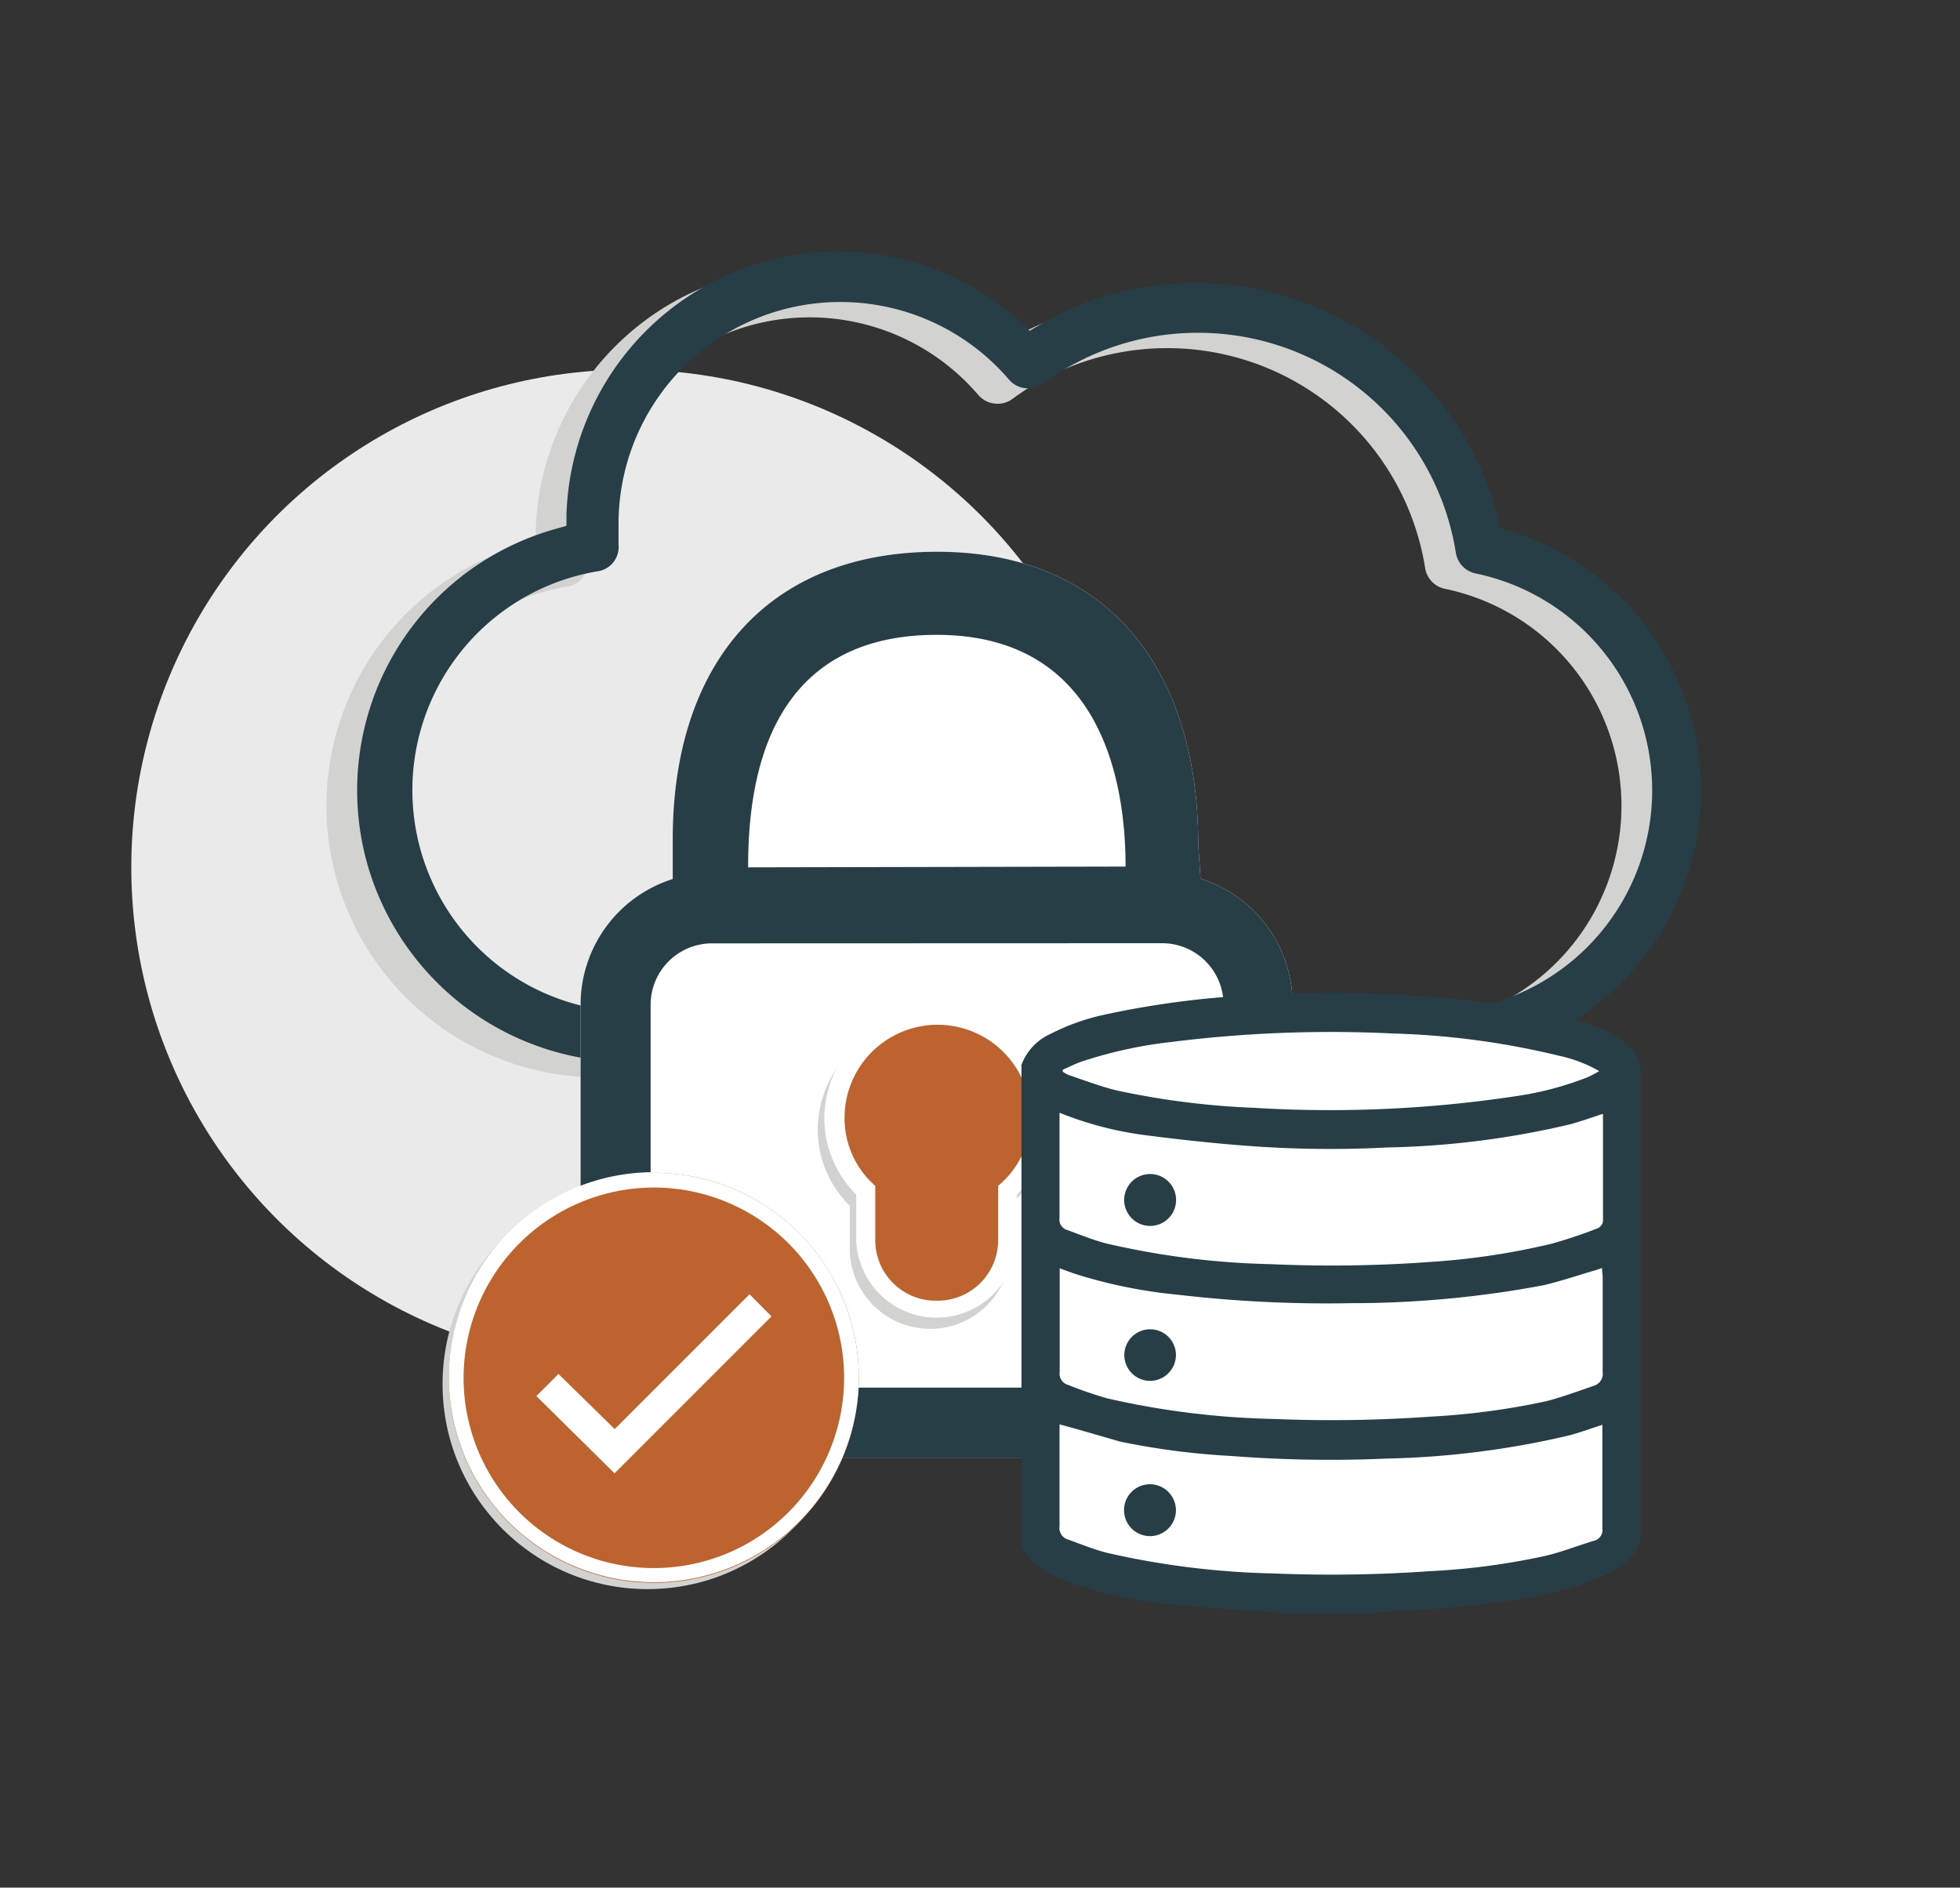<?xml version="1.0" encoding="UTF-8"?> <svg xmlns="http://www.w3.org/2000/svg" id="Layer_1" data-name="Layer 1" viewBox="0 0 127.64 122.92"><rect x="0" y="0" width="127.64" height="122.92" fill="#333333" stroke="none"/><defs><style>.cls-1{fill:#eaeaea;}.cls-2{fill:#d2d2d1;}.cls-3{fill:#273e47;}.cls-4{fill:#fff;}.cls-5{fill:#bd632f;}</style></defs><circle class="cls-1" cx="40.96" cy="56.48" r="32.41"></circle><path class="cls-2" d="M96.25,35.55l-.54-.16-.14-.55A20.33,20.33,0,0,0,75.86,19.43h-.08a20,20,0,0,0-10.1,2.74l-.63.37L64.5,22A17.69,17.69,0,0,0,34.89,34.51l0,.73-.7.2A17.68,17.68,0,0,0,21.92,57.26a17.75,17.75,0,0,0,17,12.9H91.12a17.69,17.69,0,0,0,5.13-34.61Zm-5,31.35h0l-52.26,0a14.45,14.45,0,0,1-2.12-28.69,1.6,1.6,0,0,0,1.41-1.75V35.09a14.45,14.45,0,0,1,25.42-9.38,1.64,1.64,0,0,0,1.24.58,1.58,1.58,0,0,0,1-.32,17,17,0,0,1,10-3.3H76A17,17,0,0,1,92.81,37a1.64,1.64,0,0,0,1.28,1.34A14.43,14.43,0,0,1,91.21,66.9Z"></path><path class="cls-3" d="M98.25,34.55l-.54-.16-.14-.55A20.33,20.33,0,0,0,77.86,18.43h-.08a20,20,0,0,0-10.1,2.74l-.63.37L66.5,21A17.69,17.69,0,0,0,36.89,33.51l0,.73-.7.2A17.68,17.68,0,0,0,23.92,56.26a17.75,17.75,0,0,0,17,12.9H93.12a17.69,17.69,0,0,0,5.13-34.61Zm-5,31.35h0l-52.26,0a14.45,14.45,0,0,1-2.12-28.69,1.6,1.6,0,0,0,1.41-1.75V34.09a14.45,14.45,0,0,1,25.42-9.38,1.64,1.64,0,0,0,1.24.58,1.58,1.58,0,0,0,1-.32,17,17,0,0,1,10-3.3H78A17,17,0,0,1,94.81,36a1.64,1.64,0,0,0,1.28,1.34A14.43,14.43,0,0,1,93.21,65.9Z"></path><path class="cls-4" d="M75.68,94.92H46.37a8.57,8.57,0,0,1-8.56-8.56V65.42a8.58,8.58,0,0,1,6-8.18l0-2.61c0-11.21,6-18.7,17.22-18.7s17,7.81,17,19l.15,2.29a8.57,8.57,0,0,1,6,8.18V86.36A8.57,8.57,0,0,1,75.68,94.92Z"></path><path class="cls-2" d="M60.57,66.37a7.25,7.25,0,0,0-7.32,7.15,7,7,0,0,0,2.09,5v3a5.24,5.24,0,0,0,10.47,0v-3a7.08,7.08,0,0,0,2.09-5A7.27,7.27,0,0,0,60.57,66.37Z"></path><path class="cls-4" d="M61,65.63a7.25,7.25,0,0,0-7.32,7.16,7.07,7.07,0,0,0,2.08,5v3a5.24,5.24,0,0,0,10.47,0v-3a7,7,0,0,0,2.09-5A7.26,7.26,0,0,0,61,65.63Z"></path><path class="cls-5" d="M61,84.7a3.94,3.94,0,0,1-4-3.9V77.22A5.83,5.83,0,0,1,55,72.79a6.06,6.06,0,0,1,12.12,0A5.84,5.84,0,0,1,65,77.22V80.8A3.94,3.94,0,0,1,61,84.7Z"></path><path class="cls-3" d="M75.68,94.92H46.37a8.57,8.57,0,0,1-8.56-8.56V65.42a8.58,8.58,0,0,1,6-8.18l0-2.61c0-11.21,6-18.7,17.22-18.7s17,7.81,17,19l.15,2.29a8.57,8.57,0,0,1,6,8.18V86.36A8.57,8.57,0,0,1,75.68,94.92ZM46.37,61.43a4,4,0,0,0-4,4V86.36a4,4,0,0,0,4,4H75.68a4,4,0,0,0,4-4V65.42a4,4,0,0,0-4-4Zm26.93-5C73.3,51.39,72,41.34,61,41.34c-11.31,0-12.28,10-12.28,15.14Z"></path><circle class="cls-2" cx="42.17" cy="90.13" r="13.35"></circle><circle class="cls-5" cx="42.58" cy="89.72" r="13.35"></circle><path class="cls-4" d="M42.58,77.33A12.39,12.39,0,1,1,30.19,89.72,12.41,12.41,0,0,1,42.58,77.33m0-1A13.35,13.35,0,1,0,55.93,89.72,13.35,13.35,0,0,0,42.58,76.37Z"></path><polygon class="cls-4" points="48.81 84.28 40.03 93.06 36.37 89.47 34.93 90.91 40.02 95.94 50.24 85.72 48.81 84.28"></polygon><path class="cls-4" d="M105.76,100s-6,4-19.09,4-19-3.47-19-3.47V69.74a47.94,47.94,0,0,1,17.69-3.86c9.28,0,20.35,3.86,20.35,3.86Z"></path><path class="cls-3" d="M89,105.06H84.3l-.38,0c-2.57-.2-5.14-.33-7.7-.59a25.78,25.78,0,0,1-6.7-1.49c-1.28-.5-2.52-1.08-3-2.52V69.34a3.58,3.58,0,0,1,1.86-2,14.4,14.4,0,0,1,3.47-1.25,58.84,58.84,0,0,1,11-1.33,83,83,0,0,1,14.87.63,26.29,26.29,0,0,1,6.12,1.42,6.4,6.4,0,0,1,2.29,1.35,2.35,2.35,0,0,1,.72,1.73q0,14.91,0,29.84a2.37,2.37,0,0,1-1,2,8.91,8.91,0,0,1-1.51.91A19.26,19.26,0,0,1,99.69,104a64.37,64.37,0,0,1-8.3.88ZM69,92.75v.39c0,2.08,0,4.15,0,6.23a.79.79,0,0,0,.58.89c.83.3,1.66.64,2.52.86a53.5,53.5,0,0,0,10.85,1.34,91.15,91.15,0,0,0,10.19-.15,45.38,45.38,0,0,0,7.52-1c1.09-.26,2.14-.68,3.21-1a.71.71,0,0,0,.48-.79c0-2.1,0-4.2,0-6.3v-.44c-.75.24-1.47.51-2.2.7a57,57,0,0,1-11.85,1.5,83.38,83.38,0,0,1-10.12-.17,48,48,0,0,1-7.25-.94C71.61,93.49,70.33,93.11,69,92.75Zm0-20.29V73c0,2.1,0,4.2,0,6.3a.71.71,0,0,0,.48.79c.87.31,1.72.67,2.6.89a52,52,0,0,0,10.69,1.34,88.65,88.65,0,0,0,10.31-.14A47,47,0,0,0,101,81,30.71,30.71,0,0,0,104,80a.59.59,0,0,0,.39-.64c0-2.16,0-4.31,0-6.47,0-.12,0-.24,0-.36-.75.24-1.45.5-2.17.69a56.3,56.3,0,0,1-11.85,1.5,72.08,72.08,0,0,1-8.94-.09c-2.21-.16-4.41-.4-6.61-.68A22.7,22.7,0,0,1,69,72.46Zm35.32,10.11-.37.13c-1.15.33-2.3.73-3.47,1A67.65,67.65,0,0,1,88,84.86a83.46,83.46,0,0,1-11.29-.55A32.14,32.14,0,0,1,70.17,83c-.38-.12-.75-.26-1.16-.41V83c0,2.12,0,4.23,0,6.35a.75.75,0,0,0,.54.83,26.68,26.68,0,0,0,2.56.88,53.5,53.5,0,0,0,10.85,1.34,91.15,91.15,0,0,0,10.19-.15,47.59,47.59,0,0,0,7.52-1c1-.25,2.07-.65,3.1-1a.83.83,0,0,0,.6-.92c0-2.08,0-4.15,0-6.23ZM69.21,69.66v.13a2.82,2.82,0,0,0,.38.21c1,.34,2.05.74,3.1,1a52,52,0,0,0,9,1.14,81,81,0,0,0,16.9-.74,21,21,0,0,0,4.79-1.25c.24-.1.47-.24.77-.4a9.11,9.11,0,0,0-2.61-1A51.83,51.83,0,0,0,90.72,67.3a82.85,82.85,0,0,0-14.43.55,28.72,28.72,0,0,0-5.8,1.26C70.05,69.26,69.63,69.47,69.21,69.66Z"></path><path class="cls-3" d="M76.58,98.34a1.69,1.69,0,1,1-1.67-1.69A1.7,1.7,0,0,1,76.58,98.34Z"></path><path class="cls-3" d="M74.91,79.83a1.69,1.69,0,0,1-1.7-1.65,1.69,1.69,0,1,1,1.7,1.65Z"></path><path class="cls-3" d="M74.91,89.92a1.68,1.68,0,1,1,1.67-1.68A1.69,1.69,0,0,1,74.91,89.92Z"></path></svg> 